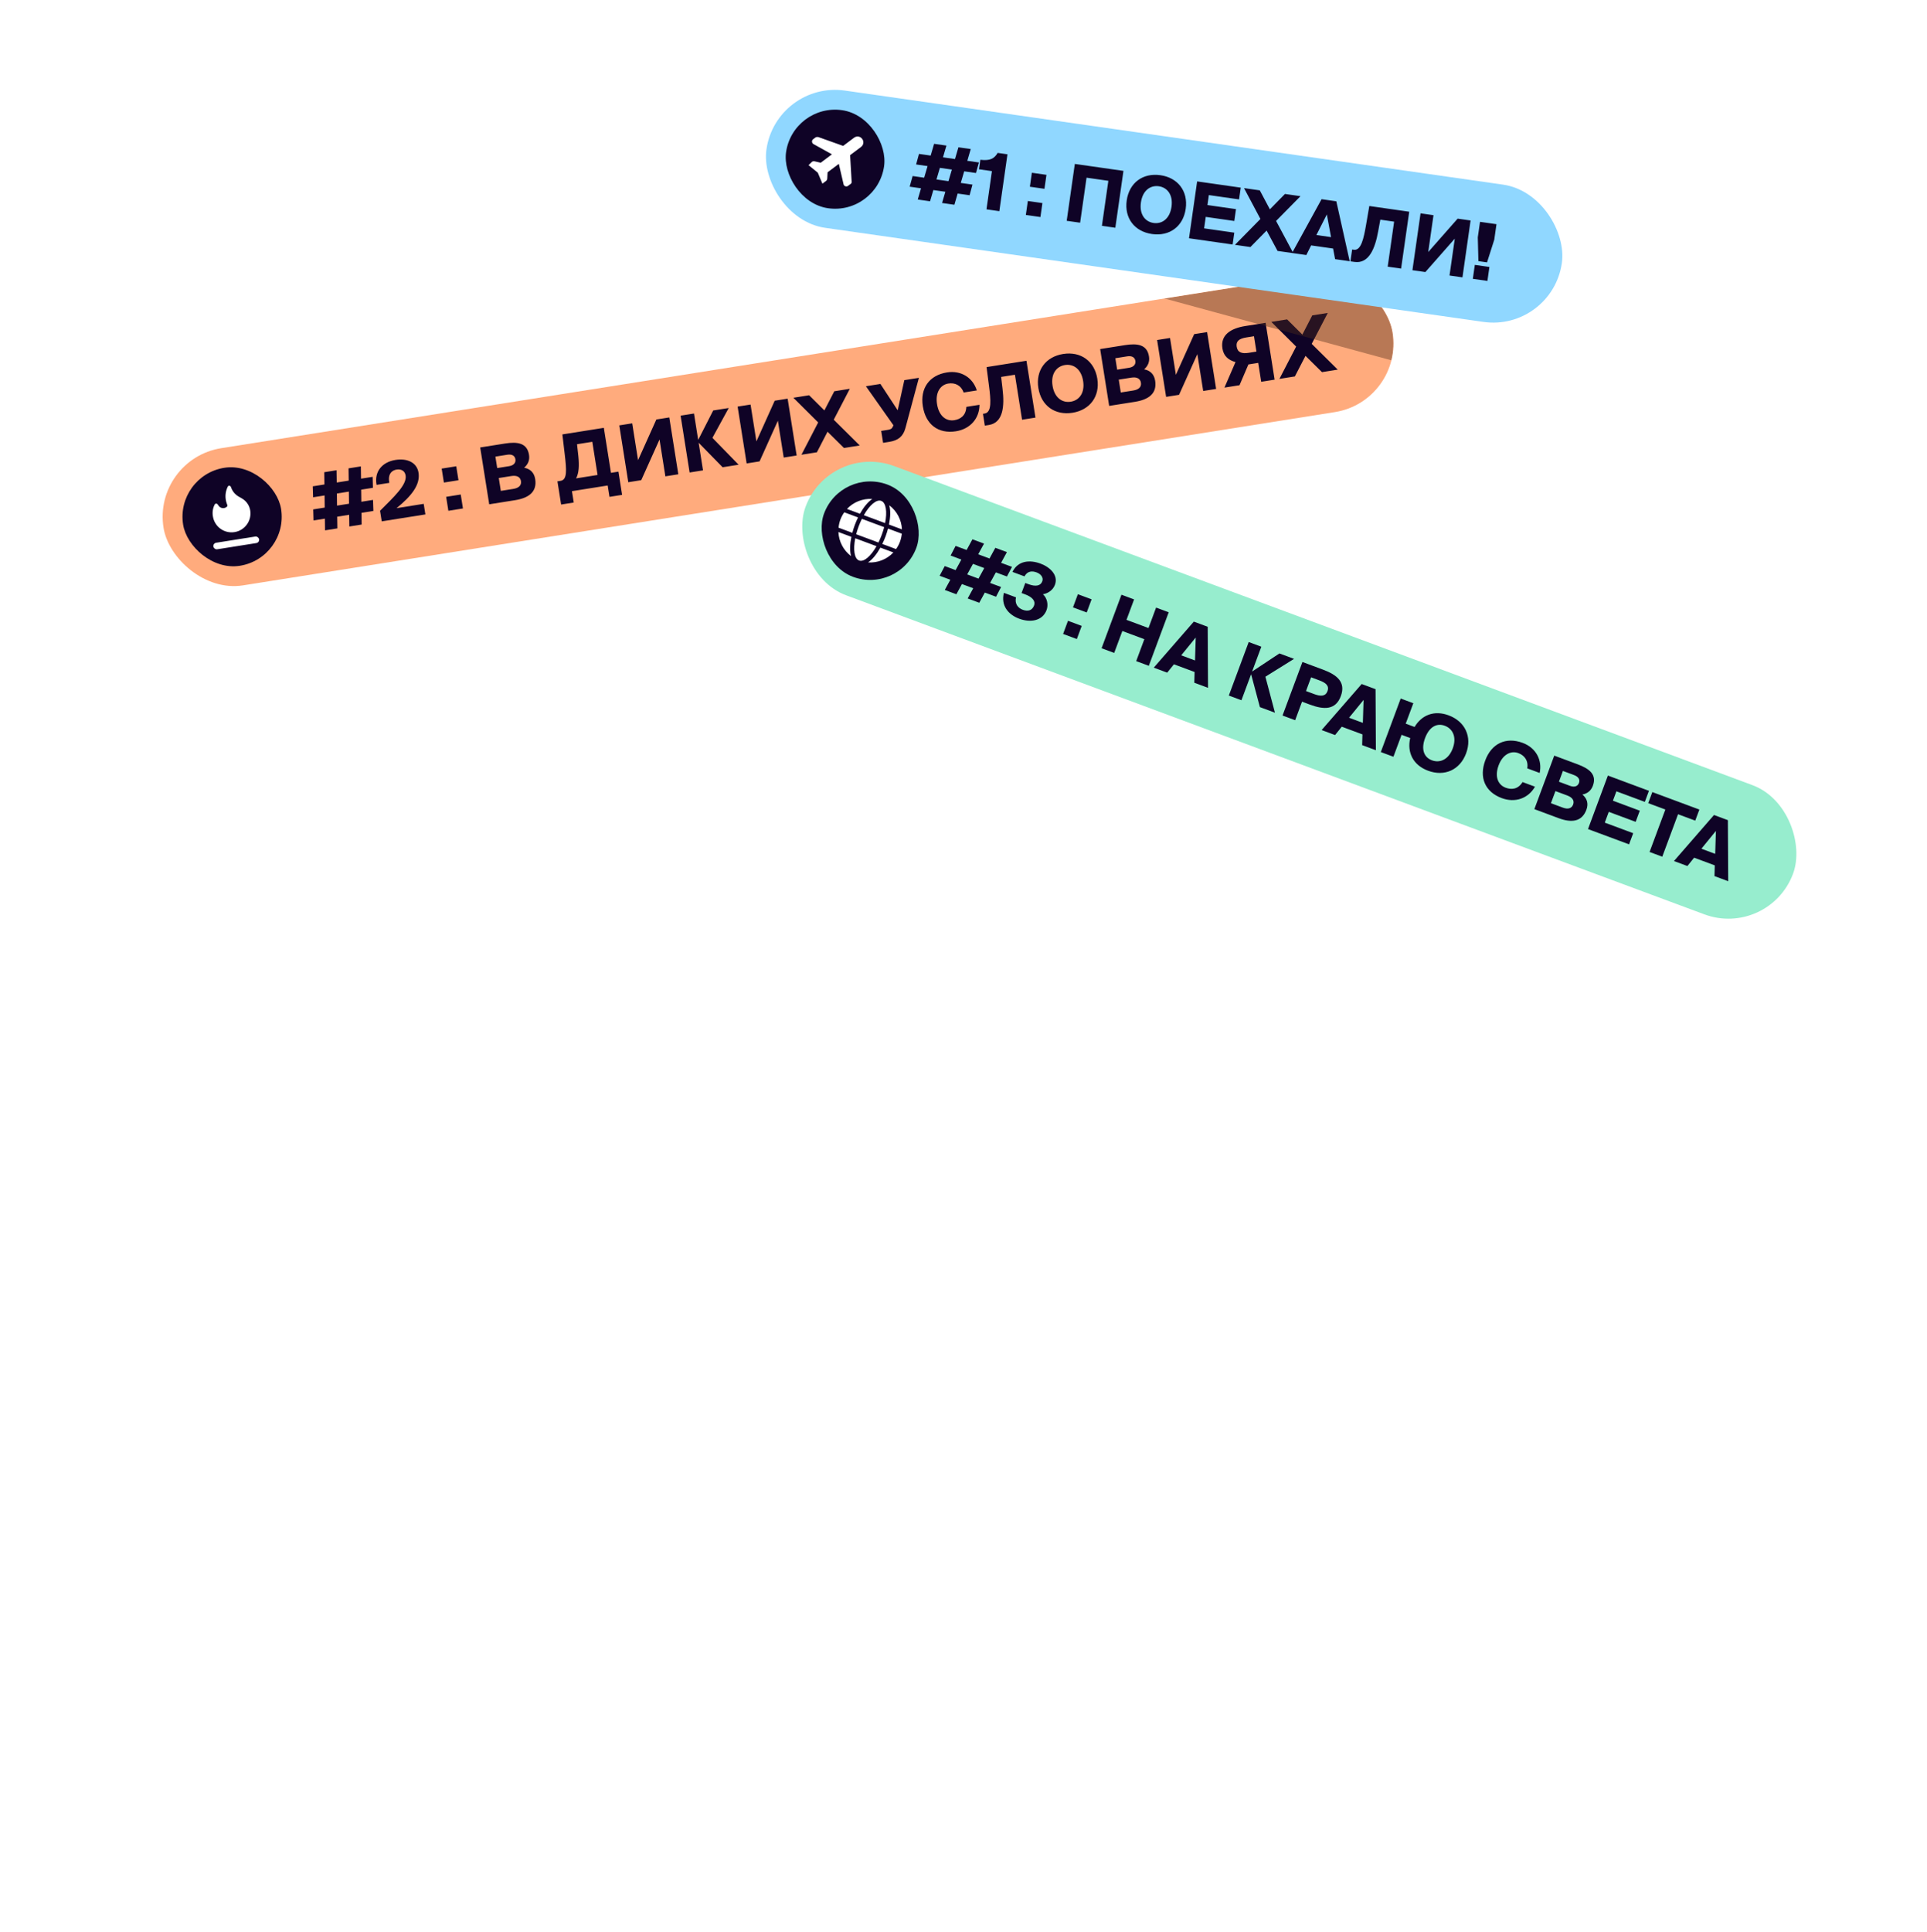 <?xml version="1.0" encoding="UTF-8"?> <svg xmlns="http://www.w3.org/2000/svg" width="404" height="405" viewBox="0 0 404 405" fill="none"><g clip-path="url(#clip0_2036_3590)"><rect x="32.001" y="96.226" width="260.903" height="29.118" rx="14.559" transform="rotate(-9.016 32.001 96.226)" fill="#FFAB7D"></rect><rect x="36.761" y="99.681" width="20.799" height="20.799" rx="10.399" transform="rotate(-9.016 36.761 99.681)" fill="#0F0326"></rect><path fill-rule="evenodd" clip-rule="evenodd" d="M47.651 105.837C47.697 105.961 47.681 106.104 47.585 106.195C47.091 106.667 46.268 106.611 45.852 106.03L45.631 105.72C45.474 105.499 45.147 105.499 45.02 105.739C44.633 106.473 44.49 107.318 44.622 108.149L44.637 108.244C44.98 110.405 47.009 111.879 49.17 111.536C51.331 111.193 52.805 109.164 52.462 107.002C52.294 105.942 51.655 105.015 50.723 104.481L50.039 104.088C49.347 103.691 48.808 103.072 48.511 102.331L48.399 102.052C48.283 101.763 47.9 101.72 47.759 101.998C47.201 103.102 47.118 104.4 47.556 105.581L47.651 105.837Z" fill="white"></path><rect x="44.628" y="113.876" width="9.706" height="1.387" rx="0.693" transform="rotate(-9.016 44.628 113.876)" fill="white"></rect><path d="M65.569 101.94L68.018 101.551L67.981 98.98L70.561 98.57L70.598 101.142L73.112 100.743L73.075 98.171L75.655 97.762L75.692 100.334L78.125 99.948L78.186 102.246L75.721 102.637L75.753 105.176L78.202 104.787L78.282 107.1L75.784 107.496L75.82 109.95L73.24 110.359L73.204 107.905L70.69 108.304L70.726 110.758L68.146 111.168L68.11 108.714L65.727 109.092L65.663 106.777L68.079 106.394L68.047 103.855L65.647 104.236L65.569 101.94ZM70.627 103.445L70.659 105.984L73.173 105.585L73.141 103.047L70.627 103.445ZM82.907 96.409C85.404 96.013 87.408 96.958 87.744 99.078C88.141 101.576 86.325 103.937 83.129 106.516L88.831 105.611L89.183 107.83L80.03 109.282L79.678 107.063C82.512 104.221 85.353 101.631 85.042 99.675C84.878 98.64 84.046 98.284 83.143 98.427C82.189 98.578 81.245 99.318 81.63 101.211L78.951 101.636C78.421 98.823 80.146 96.847 82.907 96.409ZM96.119 100.664L93.063 101.149L92.599 98.224L95.655 97.739L96.119 100.664ZM97.058 106.58L94.001 107.065L93.537 104.14L96.594 103.655L97.058 106.58ZM102.565 105.706L100.674 93.792L105.867 92.968C108.48 92.553 110.513 92.837 110.909 95.335C111.084 96.436 110.719 97.32 109.89 98.041C111.07 98.258 111.975 98.974 112.205 100.42C112.63 103.098 110.863 104.389 107.971 104.848L102.565 105.706ZM104.572 100.199L104.999 102.894L107.629 102.477C108.828 102.286 109.355 101.681 109.222 100.842C109.089 100.004 108.401 99.591 107.201 99.782L104.572 100.199ZM103.86 95.713L104.24 98.112L106.722 97.718C107.708 97.562 108.175 96.999 108.057 96.26C107.94 95.52 107.327 95.162 106.341 95.319L103.86 95.713ZM120.287 105.337L117.641 105.757L116.869 100.893L117.543 100.786C118.94 100.564 118.786 98.533 118.401 95.258L117.903 91.058L126.596 89.679L128.093 99.112L129.654 98.864L130.426 103.728L127.78 104.148L127.402 101.765L119.909 102.954L120.287 105.337ZM120.78 100.272L125.283 99.558L124.18 92.606L120.975 93.115L121.249 95.582C121.46 97.654 121.366 99.185 120.78 100.272ZM131.724 101.079L129.834 89.165L132.545 88.735L133.771 96.459L137.607 87.932L140.318 87.501L142.209 99.416L139.497 99.846L138.272 92.122L134.436 100.649L131.724 101.079ZM151.498 97.942L146.49 92.823L146.474 92.826L147.389 98.594L144.579 99.04L142.689 87.125L145.499 86.68L146.372 92.185L146.389 92.182L149.525 86.041L152.779 85.524L149.357 91.778L154.85 97.41L151.498 97.942ZM156.535 97.143L154.645 85.228L157.356 84.798L158.582 92.522L162.418 83.995L165.129 83.565L167.02 95.479L164.308 95.909L163.083 88.185L159.247 96.712L156.535 97.143ZM168.026 95.319L171.534 88.546L166.333 83.374L169.636 82.85L172.836 86.031L174.911 82.013L178.165 81.496L174.796 87.978L180.252 93.379L176.949 93.903L173.494 90.493L171.263 94.806L168.026 95.319ZM186.474 92.611L185.143 92.822L184.746 90.324L186.16 90.1C186.505 90.045 186.891 89.933 187.052 89.672L187.324 89.157L181.542 80.96L184.582 80.478L188.205 86.002L189.595 79.683L192.651 79.198L189.814 89.773C189.341 91.465 188.331 92.316 186.474 92.611ZM202.592 85.286L205.353 84.848C205.347 87.679 203.429 89.921 200.421 90.398C196.707 90.987 194.081 88.978 193.476 85.165C192.878 81.402 194.817 78.652 198.548 78.06C201.522 77.588 203.966 79.188 204.791 81.837L202.03 82.275C201.46 80.698 200.148 80.181 198.817 80.392C197.157 80.656 196.064 82.261 196.45 84.694C196.849 87.208 198.361 88.349 200.07 88.078C201.303 87.883 202.517 87.151 202.592 85.286ZM217.088 87.534L214.278 87.98L212.781 78.547L209.889 79.006L210.179 81.471C210.631 85.173 210.317 88.609 207.31 89.086L206.472 89.219L206.078 86.737L206.44 86.68C207.968 86.438 207.71 83.749 207.354 80.975L206.833 76.947L215.197 75.62L217.088 87.534ZM220.67 80.867C221.071 83.398 222.726 84.483 224.484 84.204C226.243 83.925 227.48 82.381 227.079 79.85C226.677 77.32 225.022 76.234 223.264 76.513C221.506 76.792 220.268 78.337 220.67 80.867ZM230.053 79.378C230.642 83.092 228.5 85.942 224.852 86.521C221.187 87.103 218.284 85.053 217.695 81.339C217.106 77.625 219.232 74.778 222.896 74.196C226.545 73.617 229.464 75.664 230.053 79.378ZM232.54 85.082L230.65 73.168L235.843 72.344C238.456 71.93 240.489 72.213 240.885 74.711C241.06 75.812 240.694 76.696 239.865 77.417C241.045 77.634 241.951 78.35 242.18 79.796C242.605 82.475 240.839 83.766 237.947 84.225L232.54 85.082ZM234.547 79.575L234.975 82.27L237.604 81.853C238.804 81.663 239.331 81.057 239.198 80.219C239.065 79.38 238.376 78.968 237.177 79.158L234.547 79.575ZM233.835 75.089L234.216 77.488L236.697 77.094C237.683 76.938 238.15 76.375 238.033 75.636C237.915 74.896 237.303 74.538 236.317 74.695L233.835 75.089ZM244.48 83.188L242.59 71.274L245.301 70.843L246.527 78.567L250.363 70.04L253.074 69.61L254.965 81.524L252.253 81.954L251.028 74.231L247.192 82.758L244.48 83.188ZM265.337 67.664L267.228 79.578L264.418 80.024L263.789 76.064L261.735 76.39L259.866 80.747L256.71 81.247L259.028 75.893C257.62 75.51 256.548 74.703 256.285 73.043C255.839 70.233 257.992 68.83 261.081 68.34L265.337 67.664ZM262.903 70.477L261.292 70.732C259.846 70.962 259.087 71.486 259.275 72.669C259.47 73.902 260.374 74.18 261.803 73.953L263.414 73.697L262.903 70.477ZM268.232 79.419L271.74 72.646L266.539 67.474L269.842 66.949L273.042 70.131L275.117 66.112L278.371 65.596L275.002 72.078L280.458 77.479L277.155 78.003L273.699 74.592L271.469 78.905L268.232 79.419Z" fill="#0F0326"></path><g opacity="0.4" filter="url(#filter0_f_2036_3590)"><rect x="241.086" y="37.947" width="72.269" height="22.955" transform="rotate(15.235 241.086 37.947)" fill="#4D2A18"></rect></g></g><rect x="173.93" y="92.662" width="220.854" height="28.897" rx="14.448" transform="rotate(20.39 173.93 92.662)" fill="#97EDCE"></rect><rect x="176.36" y="97.969" width="20.641" height="20.641" rx="10.32" transform="rotate(20.39 176.36 97.969)" fill="#0F0326"></rect><g clip-path="url(#clip1_2036_3590)"><g clip-path="url(#clip2_2036_3590)"><path d="M185.563 109.65C186.034 107.265 185.76 105.365 184.757 104.992C183.755 104.62 182.306 105.879 181.105 107.993L185.563 109.65ZM180.017 110.341C179.809 110.9 179.64 111.448 179.5 111.984L184.169 113.719C184.413 113.223 184.643 112.697 184.851 112.138C185.059 111.579 185.228 111.031 185.367 110.495L180.699 108.76C180.454 109.256 180.225 109.782 180.017 110.341ZM189.095 110.963C189.011 108.985 188.044 107.12 186.441 105.916C186.739 106.996 186.686 108.436 186.375 109.952L189.095 110.963ZM182.876 104.591C180.879 104.457 178.926 105.236 177.573 106.68L180.293 107.691C181.045 106.339 181.945 105.214 182.876 104.591ZM189.065 111.869L186.176 110.795C186.032 111.344 185.861 111.897 185.66 112.439C185.458 112.98 185.227 113.511 184.977 114.02L187.864 115.093C188.195 114.628 188.472 114.121 188.68 113.561C188.888 113.002 189.009 112.436 189.065 111.869ZM179.211 110.041C179.412 109.5 179.643 108.969 179.893 108.46L177.003 107.386C176.675 107.852 176.395 108.358 176.188 108.918C175.98 109.477 175.861 110.044 175.805 110.611L178.692 111.684C178.838 111.136 179.009 110.583 179.211 110.041ZM179.307 112.83C178.836 115.215 179.11 117.115 180.113 117.488C181.115 117.86 182.564 116.601 183.766 114.487L179.307 112.83ZM181.994 117.888C183.991 118.023 185.944 117.244 187.3 115.801L184.579 114.79C183.825 116.141 182.925 117.265 181.994 117.888ZM175.775 111.517C175.859 113.495 176.826 115.36 178.429 116.563C178.131 115.484 178.184 114.044 178.495 112.528L175.775 111.517Z" fill="white"></path></g></g><path d="M200.346 114.428L202.652 115.285L203.873 113.044L206.303 113.947L205.082 116.188L207.45 117.069L208.671 114.827L211.101 115.73L209.88 117.972L212.171 118.823L211.104 120.84L208.783 119.977L207.573 122.188L209.879 123.045L208.822 125.083L206.47 124.209L205.305 126.348L202.875 125.444L204.04 123.305L201.672 122.425L200.507 124.564L198.077 123.661L199.242 121.522L196.997 120.688L198.07 118.655L200.345 119.501L201.554 117.291L199.295 116.451L200.346 114.428ZM203.984 118.194L202.775 120.404L205.143 121.285L206.353 119.074L203.984 118.194ZM214.416 127.814C215.531 128.229 216.407 127.955 216.793 126.918C217.161 125.928 216.353 125.117 214.913 124.582L214.17 124.305L214.953 122.2L215.618 122.448C217.089 122.994 218.149 122.842 218.518 121.852C218.823 121.032 218.163 120.293 217.327 119.983C216.368 119.626 215.394 119.687 214.781 120.815L212.258 119.877C213.42 117.508 215.893 117.3 218.153 118.14C220.134 118.877 221.927 120.547 221.167 122.59C220.73 123.767 219.611 124.408 218.655 124.563C219.602 125.426 219.8 126.838 219.414 127.875C218.557 130.181 216.005 130.554 213.668 129.685C211.439 128.857 209.789 126.993 210.467 124.268L213.006 125.211C212.687 126.59 213.441 127.452 214.416 127.814ZM227.832 128.379L224.954 127.309L225.978 124.554L228.856 125.624L227.832 128.379ZM225.761 133.951L222.882 132.881L223.906 130.126L226.785 131.196L225.761 133.951ZM242.378 127.356L245.024 128.34L240.853 139.561L238.206 138.577L239.915 133.981L235.303 132.266L233.594 136.863L230.947 135.879L235.118 124.658L237.765 125.642L236.172 129.929L240.784 131.643L242.378 127.356ZM241.893 139.948L250.289 130.297L253.199 131.379L253.269 144.176L250.39 143.106L250.451 140.856L246.118 139.246L244.71 140.995L241.893 139.948ZM250.688 133.633L247.645 137.365L250.539 138.44L250.688 133.633ZM264.142 148.218L262.307 141.352L262.292 141.347L260.272 146.779L257.625 145.796L261.797 134.574L264.443 135.558L262.516 140.743L262.531 140.749L268.235 136.968L271.3 138.107L265.294 141.846L267.299 149.391L264.142 148.218ZM273.057 138.76L277.376 140.365C280.285 141.447 282.203 142.97 281.11 145.911C280.011 148.867 277.558 148.783 274.648 147.701L272.977 147.08L271.533 150.965L268.886 149.981L273.057 138.76ZM276.624 142.623L274.875 141.972L273.805 144.851L275.554 145.501C276.793 145.962 277.871 146.046 278.308 144.869C278.746 143.693 277.863 143.083 276.624 142.623ZM277.081 153.027L285.477 143.377L288.387 144.458L288.457 157.256L285.578 156.186L285.639 153.936L281.305 152.325L279.898 154.074L277.081 153.027ZM285.875 146.713L282.833 150.444L285.727 151.52L285.875 146.713ZM303.711 149.943C307.147 151.22 308.674 154.412 307.373 157.91C306.073 161.408 302.832 162.828 299.396 161.551C296.285 160.395 294.944 157.747 295.654 154.699L293.843 154.026L292.135 158.623L289.488 157.639L293.659 146.418L296.306 147.401L294.712 151.689L296.569 152.379C298.077 149.839 300.724 148.832 303.711 149.943ZM300.208 159.369C301.864 159.984 303.686 159.252 304.572 156.869C305.458 154.485 304.556 152.741 302.9 152.125C301.244 151.51 299.654 152.328 298.768 154.711C297.882 157.095 298.551 158.753 300.208 159.369ZM319.212 163.931L321.812 164.898C320.428 167.343 317.677 168.346 314.844 167.293C311.346 165.993 310.054 162.976 311.389 159.385C312.707 155.841 315.723 154.408 319.237 155.714C322.038 156.755 323.371 159.329 322.794 162.021L320.193 161.055C320.469 159.413 319.586 158.328 318.333 157.862C316.769 157.28 315.042 158.136 314.191 160.427C313.31 162.795 314.061 164.518 315.671 165.117C316.832 165.548 318.239 165.507 319.212 163.931ZM321.683 169.606L325.854 158.385L330.745 160.203C333.206 161.118 334.825 162.354 333.951 164.706C333.565 165.743 332.819 166.329 331.751 166.549C332.665 167.311 333.099 168.371 332.593 169.733C331.655 172.256 329.499 172.512 326.775 171.499L321.683 169.606ZM326.102 165.823L325.158 168.361L327.635 169.282C328.764 169.702 329.516 169.435 329.809 168.645C330.102 167.856 329.708 167.163 328.578 166.743L326.102 165.823ZM327.672 161.597L326.832 163.857L329.169 164.726C330.098 165.071 330.776 164.812 331.035 164.116C331.294 163.419 330.938 162.811 330.009 162.466L327.672 161.597ZM332.929 173.786L337.1 162.565L345.705 165.764L344.842 168.085L338.883 165.87L338.153 167.836L343.787 169.93L342.918 172.267L337.284 170.173L336.444 172.433L342.403 174.648L341.534 176.985L332.929 173.786ZM345.836 178.584L349.144 169.684L345.553 168.35L346.416 166.028L356.276 169.693L355.413 172.014L351.806 170.674L348.498 179.574L345.836 178.584ZM350.948 180.484L359.345 170.833L362.254 171.915L362.324 184.713L359.445 183.643L359.506 181.393L355.173 179.782L353.765 181.531L350.948 180.484ZM359.743 174.17L356.7 177.901L359.594 178.977L359.743 174.17Z" fill="#0F0326"></path><rect x="162.743" y="16.928" width="168.454" height="29.067" rx="14.533" transform="rotate(8.132 162.743 16.928)" fill="#90D7FF"></rect><rect x="166.267" y="21.626" width="20.762" height="20.762" rx="10.381" transform="rotate(8.132 166.267 21.626)" fill="#0F0326"></rect><path fill-rule="evenodd" clip-rule="evenodd" d="M180.514 30.807L178.227 32.522L178.547 38.075C178.582 38.265 178.486 38.499 178.287 38.594L177.802 38.958C177.455 39.218 176.927 39.019 176.858 38.638L175.862 34.35L173.505 36.117L173.436 37.468C173.41 37.65 173.324 37.823 173.185 37.927L172.423 38.499L171.452 36.195L169.512 34.618L170.231 33.916C170.37 33.812 170.56 33.778 170.742 33.804L172.059 34.116L174.415 32.349L170.517 30.183C170.179 29.949 170.127 29.447 170.474 29.187L170.959 28.823C171.098 28.719 171.349 28.693 171.531 28.719L176.771 30.582L179.058 28.866C179.613 28.451 180.34 28.555 180.756 29.109V29.109C181.172 29.663 181.068 30.391 180.514 30.807V30.807Z" fill="white"></path><path d="M192.669 32.26L195.119 32.61L195.84 30.146L198.421 30.515L197.7 32.978L200.216 33.338L200.937 30.874L203.519 31.243L202.797 33.707L205.231 34.055L204.613 36.265L202.147 35.913L201.43 38.344L203.88 38.694L203.276 40.923L200.777 40.566L200.089 42.917L197.507 42.548L198.196 40.197L195.68 39.837L194.992 42.189L192.41 41.82L193.098 39.468L190.714 39.128L191.335 36.901L193.752 37.246L194.468 34.815L192.067 34.472L192.669 32.26ZM197.05 35.184L196.333 37.615L198.849 37.975L199.565 35.544L197.05 35.184ZM209.513 44.264L206.817 43.878L207.961 35.871L205.248 35.483L205.532 33.494C207.545 33.731 208.449 33.273 209.161 32.049L211.216 32.343L209.513 44.264ZM218.973 39.575L215.915 39.138L216.333 36.211L219.391 36.648L218.973 39.575ZM218.127 45.494L215.069 45.057L215.487 42.131L218.545 42.568L218.127 45.494ZM233.831 47.738L231.019 47.337L232.368 37.899L227.797 37.245L226.448 46.683L223.636 46.282L225.34 34.361L235.534 35.818L233.831 47.738ZM239.198 42.431C238.836 44.964 240.095 46.486 241.854 46.737C243.613 46.989 245.248 45.88 245.61 43.348C245.972 40.816 244.713 39.294 242.954 39.042C241.194 38.791 239.559 39.899 239.198 42.431ZM248.586 43.773C248.055 47.489 245.173 49.577 241.523 49.056C237.856 48.532 235.69 45.722 236.221 42.006C236.752 38.29 239.618 36.2 243.285 36.724C246.935 37.245 249.117 40.057 248.586 43.773ZM249.28 49.946L250.983 38.025L260.125 39.331L259.773 41.798L253.442 40.893L253.144 42.981L259.129 43.837L258.774 46.319L252.789 45.464L252.446 47.865L258.776 48.769L258.422 51.252L249.28 49.946ZM258.914 51.322L264.253 45.894L260.815 39.43L264.12 39.902L266.236 43.879L269.398 40.656L272.653 41.122L267.532 46.312L271.147 53.071L267.842 52.598L265.55 48.328L262.153 51.785L258.914 51.322ZM270.879 53.032L277.071 41.753L280.162 42.194L282.964 54.759L279.906 54.322L279.485 52.098L274.881 51.44L273.871 53.46L270.879 53.032ZM278.175 44.947L275.981 49.265L279.056 49.704L278.175 44.947ZM293.744 56.299L290.932 55.898L292.281 46.46L289.387 46.046L288.938 48.482C288.28 52.146 286.97 55.331 283.961 54.901L283.122 54.782L283.477 52.299L283.838 52.35C285.368 52.569 285.913 49.929 286.39 47.178L287.078 43.183L295.447 44.379L293.744 56.299ZM296.118 56.639L297.821 44.718L300.534 45.106L299.43 52.834L305.599 45.829L308.312 46.217L306.608 58.138L303.895 57.75L305 50.022L298.831 57.026L296.118 56.639ZM311.759 54.998L309.95 54.739L309.823 49.755L310.289 46.499L313.741 46.993L313.276 50.248L311.759 54.998ZM311.841 58.885L308.782 58.448L309.201 55.522L312.259 55.959L311.841 58.885Z" fill="#0F0326"></path><defs><filter id="filter0_f_2036_3590" x="213.72" y="16.614" width="118.428" height="83.806" filterUnits="userSpaceOnUse" color-interpolation-filters="sRGB"><feFlood flood-opacity="0" result="BackgroundImageFix"></feFlood><feBlend mode="normal" in="SourceGraphic" in2="BackgroundImageFix" result="shape"></feBlend><feGaussianBlur stdDeviation="10.667" result="effect1_foregroundBlur_2036_3590"></feGaussianBlur></filter><clipPath id="clip0_2036_3590"><rect x="32.001" y="96.226" width="260.903" height="29.118" rx="14.559" transform="rotate(-9.016 32.001 96.226)" fill="white"></rect></clipPath><clipPath id="clip1_2036_3590"><rect width="16.512" height="16.512" fill="white" transform="translate(177.576 100.623) rotate(20.39)"></rect></clipPath><clipPath id="clip2_2036_3590"><rect width="13.76" height="13.76" fill="white" transform="translate(178.385 102.393) rotate(20.39)"></rect></clipPath></defs></svg> 